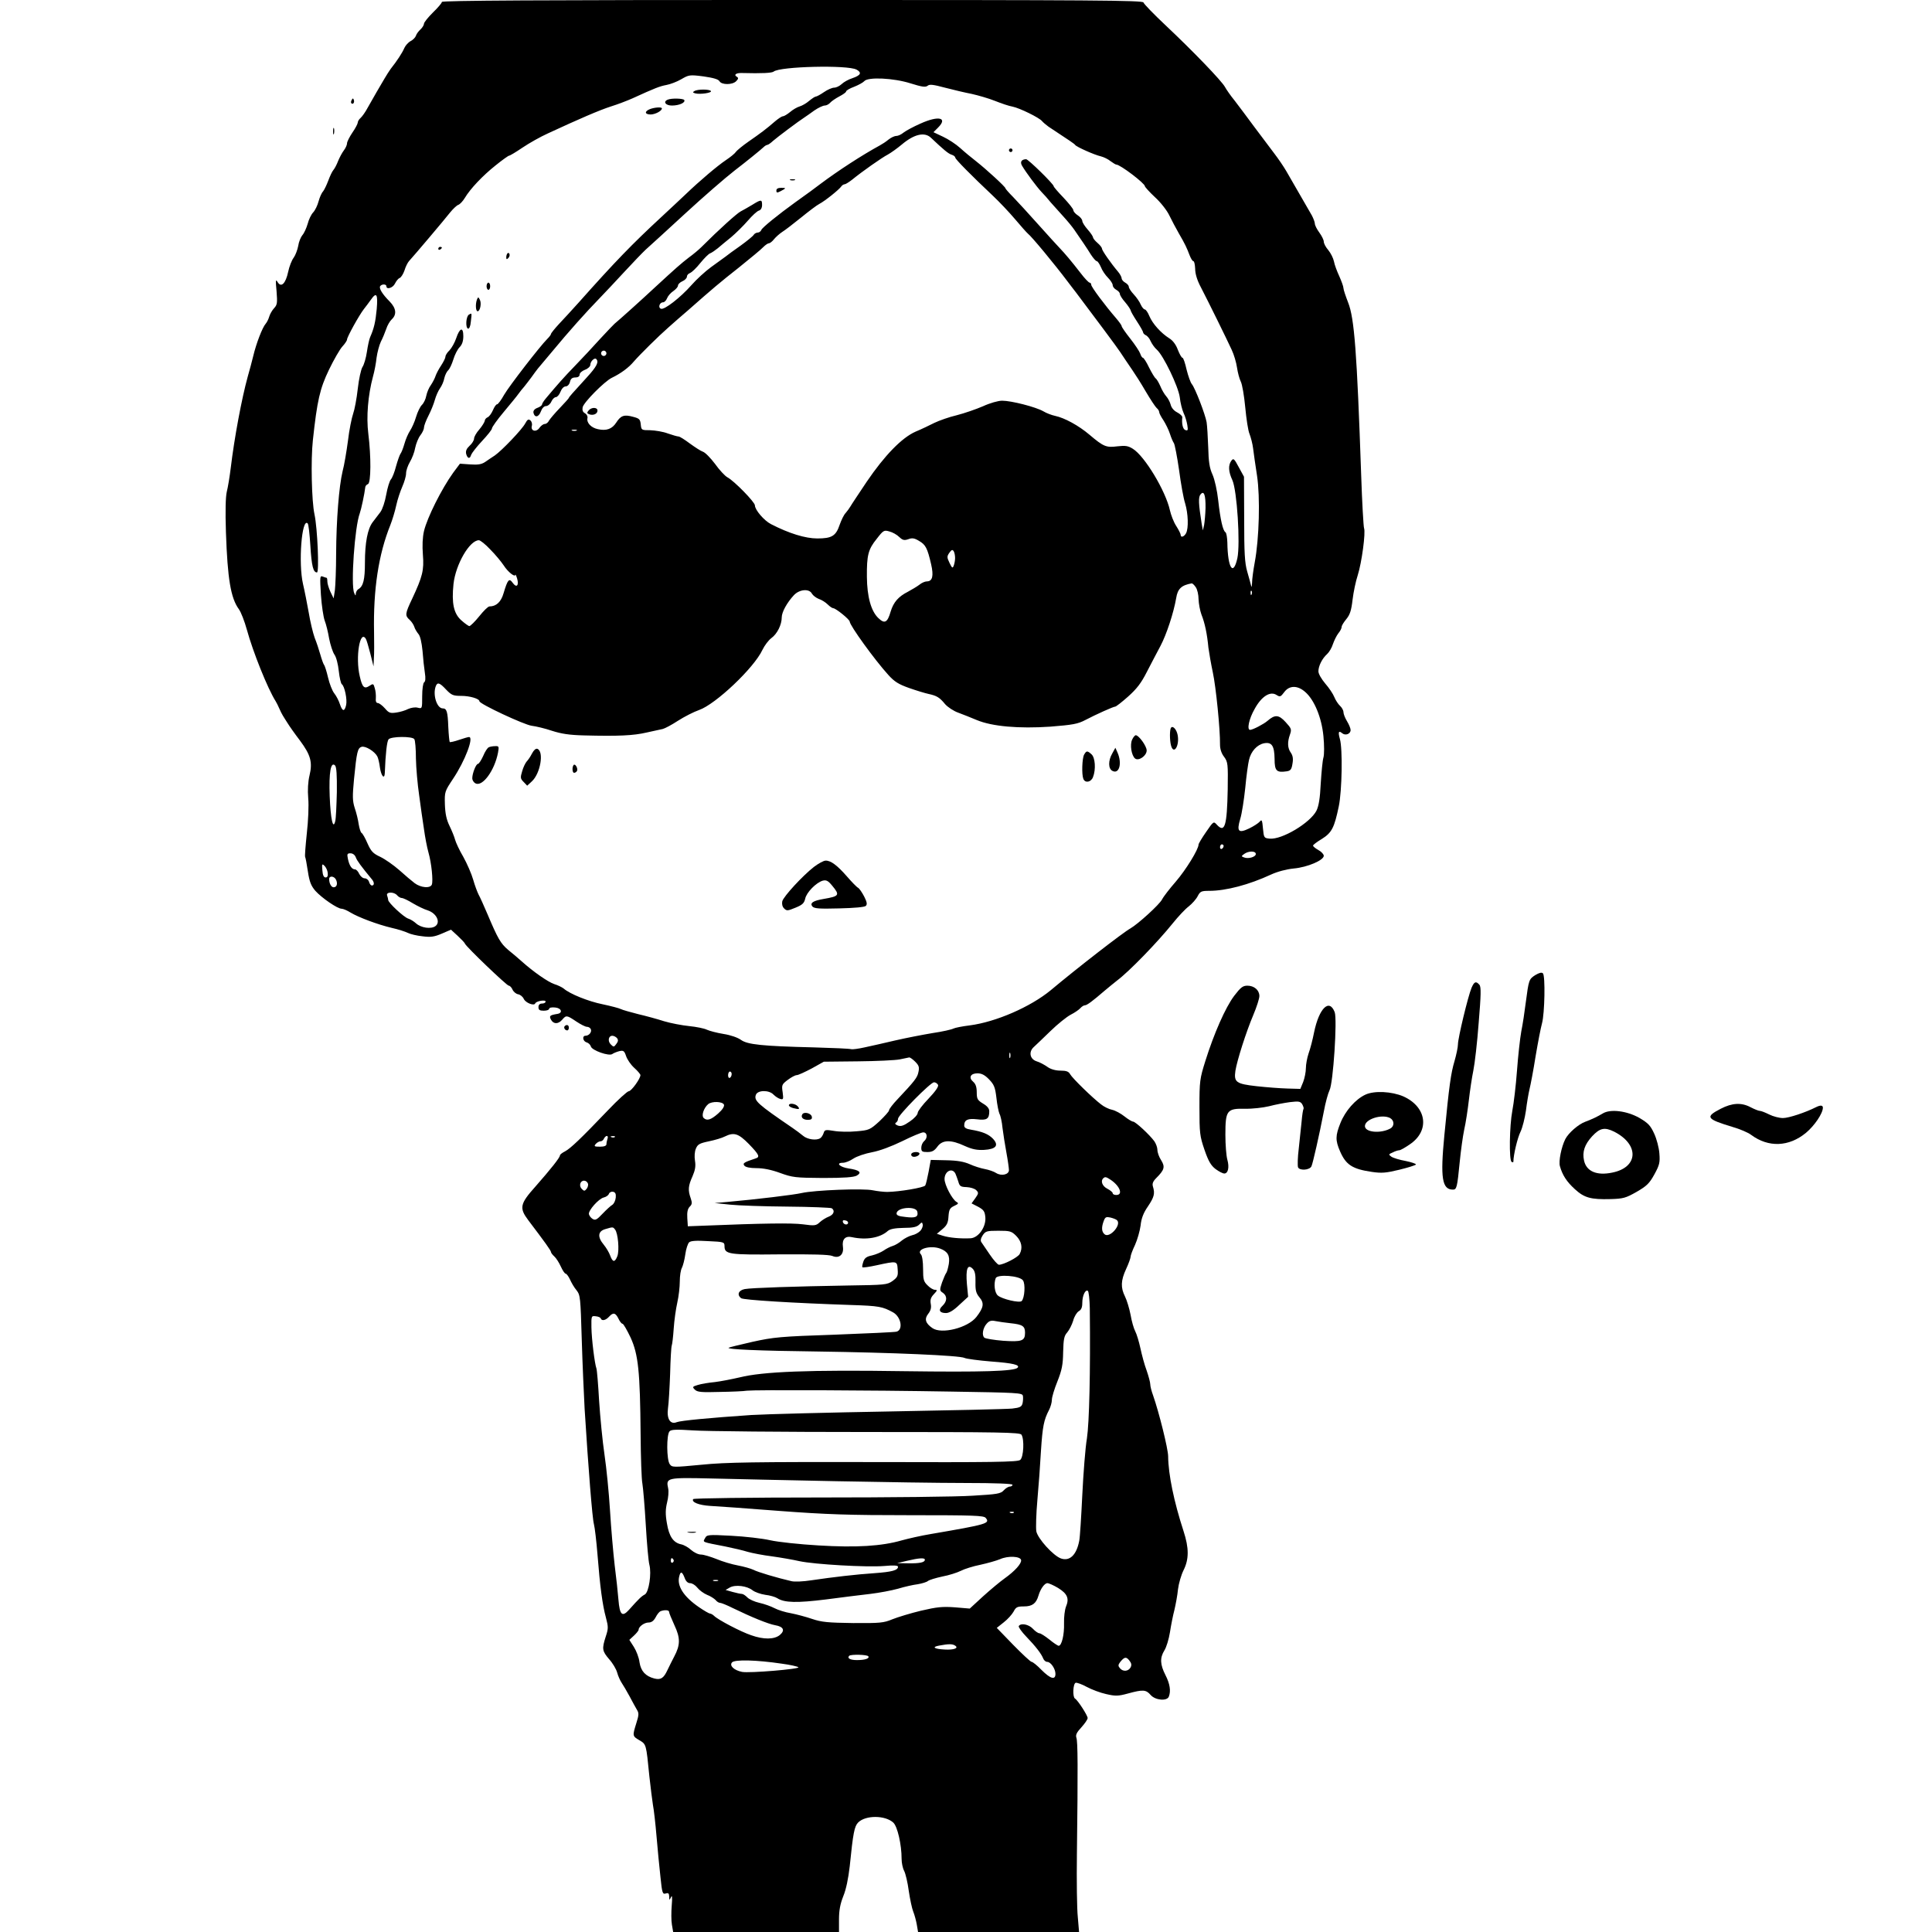 <?xml version="1.0" standalone="no"?>
<!DOCTYPE svg PUBLIC "-//W3C//DTD SVG 20010904//EN"
 "http://www.w3.org/TR/2001/REC-SVG-20010904/DTD/svg10.dtd">
<svg version="1.0" xmlns="http://www.w3.org/2000/svg"
 width="1080pt" height="1080pt" viewBox="0 0 1080 1080"
 preserveAspectRatio="xMidYMid meet">

<g transform="translate(0,1080) scale(0.1,-0.1)"
fill="#000000" stroke="none">
<path d="M2470 10789 c0 -6 -22 -32 -50 -59 -27 -27 -50 -55 -50 -63 0 -7 -9
-22 -20 -32 -11 -10 -22 -25 -25 -35 -3 -9 -16 -23 -30 -30 -13 -7 -29 -25
-35 -39 -10 -24 -40 -71 -76 -116 -8 -11 -24 -36 -35 -55 -11 -19 -31 -53 -44
-75 -13 -22 -35 -61 -49 -86 -13 -25 -32 -51 -40 -58 -9 -8 -16 -19 -16 -26 0
-6 -13 -32 -30 -56 -16 -24 -30 -51 -30 -60 0 -9 -8 -27 -18 -40 -10 -13 -24
-40 -32 -59 -7 -19 -19 -42 -26 -50 -8 -9 -20 -36 -29 -60 -9 -24 -22 -51 -29
-60 -8 -8 -19 -33 -25 -55 -6 -23 -19 -50 -30 -62 -11 -11 -25 -40 -31 -64 -7
-24 -20 -53 -30 -64 -9 -11 -20 -38 -23 -60 -4 -21 -15 -51 -25 -65 -11 -14
-25 -50 -31 -79 -14 -66 -39 -91 -59 -58 -11 19 -12 11 -6 -51 5 -65 4 -76
-14 -95 -11 -12 -23 -33 -27 -47 -4 -14 -13 -32 -20 -40 -18 -20 -53 -111 -69
-179 -8 -31 -21 -83 -31 -116 -34 -123 -75 -343 -95 -510 -6 -49 -16 -110 -22
-133 -7 -29 -9 -108 -5 -227 9 -262 27 -368 72 -430 12 -16 32 -68 45 -115 34
-124 116 -329 161 -400 5 -8 14 -26 20 -40 6 -14 15 -32 20 -40 5 -8 17 -28
27 -43 9 -15 40 -59 69 -97 60 -81 71 -121 53 -196 -8 -33 -11 -80 -7 -126 4
-41 0 -128 -8 -198 -7 -68 -12 -127 -9 -131 2 -3 9 -39 15 -80 9 -59 18 -81
42 -109 35 -39 123 -100 147 -100 8 0 30 -9 49 -21 45 -27 151 -67 231 -86 36
-8 76 -21 90 -28 14 -7 51 -16 82 -19 46 -6 66 -3 108 15 l51 22 37 -34 c20
-19 39 -38 41 -44 7 -18 234 -235 245 -235 6 0 16 -10 21 -22 6 -13 20 -24 31
-26 12 -2 26 -13 32 -26 10 -22 58 -41 64 -25 5 13 58 22 58 10 0 -6 -9 -11
-20 -11 -13 0 -20 -7 -20 -20 0 -16 7 -20 30 -20 17 0 30 5 30 11 0 6 14 9 33
7 36 -3 45 -31 12 -36 -42 -7 -46 -11 -35 -32 14 -26 41 -26 63 0 22 26 26 25
78 -10 24 -16 51 -30 60 -30 9 0 19 -6 22 -14 6 -16 -11 -36 -30 -36 -20 0
-15 -31 6 -37 11 -3 21 -13 24 -23 6 -22 102 -56 120 -42 7 5 24 12 39 16 23
5 28 2 38 -28 6 -18 26 -48 45 -65 19 -17 35 -36 35 -41 0 -20 -51 -90 -65
-90 -8 0 -61 -48 -117 -107 -153 -160 -208 -212 -239 -229 -16 -8 -29 -18 -29
-23 0 -12 -50 -75 -137 -174 -87 -97 -91 -120 -40 -188 94 -124 127 -170 127
-178 0 -4 8 -15 19 -25 10 -9 26 -34 36 -56 10 -22 22 -40 27 -40 5 0 16 -15
24 -32 8 -18 24 -46 37 -61 21 -27 22 -40 29 -275 4 -136 12 -310 16 -387 21
-335 43 -613 52 -645 5 -19 14 -96 20 -170 14 -179 28 -283 47 -352 14 -53 14
-62 -1 -107 -22 -69 -20 -80 19 -126 20 -22 40 -56 45 -75 5 -19 17 -45 25
-57 9 -13 28 -46 44 -75 15 -29 34 -63 41 -75 12 -19 12 -29 -3 -76 -22 -71
-22 -72 17 -95 39 -23 38 -21 56 -202 7 -63 16 -135 20 -160 5 -25 14 -103 20
-175 6 -72 16 -174 22 -228 9 -89 12 -97 29 -92 15 5 19 1 20 -17 0 -22 1 -22
10 -3 6 14 8 -1 4 -47 -3 -37 -3 -85 1 -107 l7 -41 463 0 464 0 0 70 c0 51 7
87 24 130 16 39 28 98 36 167 19 188 26 223 47 245 42 42 152 41 197 -1 23
-22 46 -122 46 -202 0 -22 6 -52 14 -67 8 -15 20 -66 26 -112 7 -47 18 -99 25
-116 7 -17 16 -50 20 -73 l7 -41 450 0 450 0 -7 83 c-5 45 -7 206 -5 357 6
483 5 625 -3 646 -5 15 1 29 28 58 19 21 35 44 35 52 0 14 -55 100 -71 109
-14 9 -11 83 4 88 6 2 35 -8 62 -23 28 -15 76 -33 108 -40 52 -12 67 -12 122
3 84 23 101 22 127 -8 26 -30 92 -36 102 -9 12 31 6 71 -19 120 -30 59 -32 96
-6 138 11 17 25 63 31 101 6 39 17 95 25 125 7 30 17 82 20 115 4 33 18 81 31
107 31 62 31 124 0 219 -54 166 -85 317 -86 418 0 41 -51 246 -84 340 -9 24
-16 52 -16 63 0 10 -9 44 -20 76 -12 31 -27 88 -35 125 -8 37 -21 80 -29 95
-8 15 -20 56 -26 92 -7 36 -21 82 -31 102 -25 50 -24 89 6 154 14 30 25 61 25
68 0 8 11 38 25 67 13 29 27 78 31 108 4 40 16 71 41 107 35 52 40 72 28 111
-5 16 0 29 19 48 45 45 50 62 27 99 -12 18 -21 44 -21 58 0 13 -8 35 -17 48
-27 37 -106 110 -119 110 -6 0 -28 13 -48 29 -20 16 -51 33 -69 37 -17 3 -46
17 -63 31 -47 36 -159 145 -172 168 -8 15 -21 20 -54 20 -28 0 -55 8 -73 21
-17 12 -43 26 -60 31 -38 12 -46 53 -16 80 11 10 53 50 93 89 40 39 91 80 114
92 22 11 46 28 53 36 8 9 19 16 25 16 12 0 44 24 110 81 22 19 55 45 71 58 68
51 225 213 312 321 29 36 68 78 88 93 19 15 42 41 50 57 14 27 20 30 65 30 93
0 222 34 345 91 37 17 87 30 128 34 76 7 167 46 167 71 0 8 -13 23 -30 32 -16
9 -30 20 -30 25 0 4 22 21 49 37 56 35 70 63 95 183 18 86 22 322 6 376 -11
39 -7 49 13 32 18 -15 47 -4 47 18 0 9 -9 31 -20 49 -11 18 -20 41 -20 51 0
10 -9 26 -19 35 -11 10 -25 32 -32 49 -7 18 -30 52 -51 76 -21 25 -38 54 -38
68 0 30 21 72 49 97 11 10 26 35 32 55 7 20 20 47 30 60 11 13 19 29 19 37 0
7 12 26 26 43 20 24 28 48 35 109 5 42 18 104 29 137 22 69 45 238 35 263 -3
9 -11 143 -16 297 -24 691 -38 876 -73 964 -14 36 -26 72 -26 80 0 9 -11 39
-23 66 -13 28 -27 65 -30 83 -4 19 -18 47 -32 64 -14 16 -25 37 -25 47 0 9
-11 32 -25 51 -14 19 -25 41 -25 50 0 8 -8 29 -17 46 -17 29 -85 148 -143 248
-14 24 -43 67 -66 97 -23 30 -73 97 -112 149 -38 52 -88 118 -110 147 -23 28
-47 63 -54 76 -17 33 -182 204 -332 345 -67 63 -122 120 -124 128 -3 12 -278
14 -1963 14 -1408 0 -1959 -3 -1959 -11z m2318 -378 c31 -17 24 -32 -23 -48
-22 -7 -49 -22 -60 -33 -12 -11 -30 -20 -42 -20 -11 0 -37 -11 -57 -25 -20
-14 -41 -25 -46 -25 -5 0 -21 -11 -37 -24 -15 -13 -39 -27 -53 -31 -14 -4 -38
-18 -53 -31 -16 -13 -34 -24 -40 -24 -7 0 -26 -13 -44 -28 -48 -42 -83 -68
-148 -113 -33 -23 -65 -49 -72 -59 -6 -9 -31 -29 -55 -45 -49 -33 -148 -117
-224 -190 -29 -27 -91 -86 -139 -130 -161 -149 -257 -248 -459 -475 -37 -41
-87 -96 -112 -122 -24 -26 -44 -51 -44 -55 0 -4 -9 -16 -21 -28 -41 -41 -212
-262 -241 -312 -16 -29 -34 -53 -39 -53 -6 0 -16 -15 -24 -34 -8 -18 -21 -36
-30 -39 -8 -4 -15 -12 -15 -19 -1 -7 -14 -29 -30 -48 -17 -19 -30 -42 -30 -52
0 -9 -11 -28 -25 -40 -17 -16 -23 -29 -19 -46 8 -27 21 -29 28 -4 4 10 31 45
61 77 30 32 55 63 55 70 0 7 29 48 66 92 36 43 73 88 82 101 9 13 24 31 32 40
8 10 26 33 40 52 14 19 30 42 37 50 7 8 45 53 84 100 85 103 185 215 259 291
30 31 93 98 140 149 47 51 101 107 119 124 41 37 117 106 221 202 101 93 223
199 277 241 59 45 149 118 161 130 7 7 17 13 21 13 5 0 19 10 33 23 23 20 141
109 177 132 8 6 33 22 54 38 22 15 48 27 57 27 10 0 23 7 31 16 7 8 30 24 51
35 21 11 38 23 38 28 0 5 20 17 45 26 25 10 50 24 56 31 20 25 165 18 259 -12
64 -20 84 -23 96 -13 11 9 32 6 96 -11 46 -12 113 -28 150 -35 36 -8 95 -25
130 -39 35 -14 79 -29 98 -32 40 -8 150 -62 165 -81 6 -7 22 -21 36 -31 120
-79 145 -96 149 -102 7 -11 108 -56 144 -64 16 -4 41 -16 54 -27 14 -10 28
-19 32 -19 22 0 160 -105 160 -121 0 -4 25 -32 56 -61 32 -29 68 -75 81 -103
13 -27 37 -72 53 -100 35 -60 44 -80 60 -122 7 -18 16 -33 21 -33 5 0 9 -19
10 -42 0 -28 11 -65 32 -104 44 -85 144 -288 172 -349 13 -27 26 -72 30 -100
4 -27 13 -62 21 -78 8 -15 19 -80 25 -144 6 -64 16 -131 24 -149 7 -18 17 -55
20 -81 3 -26 13 -95 22 -153 18 -120 12 -351 -13 -484 -8 -43 -15 -95 -15
-115 -1 -20 -3 -27 -5 -16 -3 11 -12 47 -22 80 -14 49 -17 104 -17 295 l-1
235 -29 53 c-26 49 -30 52 -42 36 -18 -25 -16 -61 6 -108 26 -57 45 -356 28
-436 -23 -104 -54 -56 -56 87 -1 28 -5 55 -11 58 -14 9 -28 69 -40 177 -6 56
-20 118 -32 145 -17 37 -22 72 -24 153 -2 58 -6 121 -9 140 -8 45 -64 190 -82
212 -8 9 -21 46 -30 82 -8 36 -18 66 -23 66 -5 0 -16 20 -26 45 -10 28 -28 52
-48 64 -46 29 -93 81 -111 124 -8 20 -20 37 -25 37 -6 0 -16 12 -23 27 -6 15
-24 41 -39 57 -16 17 -28 36 -28 43 0 7 -9 17 -20 23 -11 6 -20 17 -20 24 0 7
-9 24 -20 37 -40 47 -90 119 -90 129 0 6 -11 20 -25 32 -14 12 -25 26 -25 31
0 5 -13 25 -30 44 -16 18 -30 40 -30 48 0 8 -11 22 -25 31 -14 9 -25 22 -25
29 0 7 -25 38 -55 70 -30 31 -55 60 -55 64 0 12 -142 151 -154 151 -26 -1 -35
-15 -23 -36 22 -38 82 -118 108 -146 14 -14 38 -41 53 -60 16 -18 47 -53 70
-78 23 -25 50 -58 61 -74 40 -58 71 -103 93 -139 13 -20 28 -37 33 -37 5 0 15
-15 23 -33 7 -19 25 -45 40 -60 14 -14 26 -33 26 -41 0 -9 9 -20 20 -26 11 -6
20 -16 20 -23 0 -7 13 -28 30 -47 16 -19 29 -39 30 -44 0 -5 16 -33 35 -62 19
-29 35 -57 35 -62 0 -5 7 -12 15 -16 8 -3 21 -18 27 -33 7 -15 22 -37 35 -48
37 -33 120 -206 128 -266 3 -30 13 -69 21 -87 9 -18 18 -49 21 -68 5 -29 3
-33 -11 -28 -14 5 -21 35 -17 71 1 7 -12 19 -29 28 -18 9 -32 26 -36 43 -4 15
-15 36 -25 47 -10 11 -25 37 -33 57 -9 20 -20 39 -26 43 -5 3 -22 31 -37 61
-14 30 -30 54 -34 54 -4 0 -11 10 -15 23 -4 12 -29 50 -55 83 -27 34 -49 66
-49 71 0 5 -14 24 -30 43 -64 74 -140 176 -140 188 0 6 -4 12 -9 12 -5 0 -28
24 -50 53 -51 66 -90 112 -117 140 -12 12 -66 72 -120 132 -54 61 -118 130
-141 154 -24 24 -43 46 -43 49 0 8 -107 106 -163 150 -26 20 -67 54 -90 75
-23 21 -66 49 -96 63 l-53 25 26 26 c56 56 2 68 -99 22 -39 -17 -81 -40 -94
-50 -13 -11 -31 -19 -41 -19 -10 0 -29 -9 -43 -20 -14 -12 -36 -26 -49 -33
-99 -54 -233 -141 -333 -216 -37 -28 -61 -46 -141 -103 -93 -67 -183 -140
-188 -153 -3 -8 -12 -15 -20 -15 -8 0 -19 -6 -23 -13 -4 -7 -37 -34 -73 -60
-36 -25 -74 -53 -85 -62 -11 -8 -47 -34 -80 -58 -33 -24 -82 -69 -110 -101
-62 -70 -151 -139 -170 -132 -18 6 -8 36 11 36 8 0 18 10 23 23 5 13 21 31 35
40 14 10 26 23 26 31 0 7 11 18 25 24 14 6 25 18 25 26 0 8 8 17 18 20 9 4 35
28 57 56 22 27 47 52 55 54 8 3 27 16 42 28 15 13 49 41 75 62 26 22 68 63 93
92 25 29 53 55 63 57 10 3 17 15 17 31 0 32 -5 32 -55 1 -22 -13 -51 -30 -65
-37 -21 -11 -119 -99 -219 -199 -14 -14 -46 -41 -71 -59 -45 -35 -66 -53 -195
-172 -62 -58 -193 -176 -220 -198 -5 -4 -41 -42 -80 -84 -38 -42 -101 -110
-140 -150 -64 -66 -99 -106 -162 -181 -13 -15 -23 -31 -23 -36 0 -5 -12 -14
-26 -19 -16 -6 -24 -16 -22 -27 6 -29 29 -26 41 6 7 19 18 31 29 31 10 0 24
11 30 25 6 14 18 25 25 25 8 0 20 14 26 30 7 18 19 30 29 30 10 0 20 10 24 25
4 18 13 25 30 25 15 0 24 6 24 16 0 9 14 21 30 27 17 6 30 19 30 28 0 19 24
42 33 32 16 -16 3 -42 -53 -103 -82 -90 -100 -110 -100 -114 0 -2 -23 -28 -50
-56 -28 -29 -55 -61 -61 -71 -5 -11 -16 -19 -24 -19 -8 0 -21 -10 -29 -21 -18
-27 -51 -19 -43 11 3 10 -1 24 -8 30 -11 9 -17 5 -29 -17 -18 -34 -130 -151
-170 -179 -16 -10 -40 -27 -55 -37 -20 -13 -40 -16 -83 -13 l-57 4 -38 -51
c-64 -89 -145 -250 -163 -326 -8 -35 -10 -81 -6 -132 7 -86 -2 -122 -60 -246
-40 -84 -41 -94 -14 -118 11 -10 22 -27 26 -39 3 -11 14 -29 23 -40 10 -11 18
-46 23 -95 3 -42 9 -97 13 -122 5 -31 3 -49 -4 -53 -6 -4 -11 -37 -11 -78 0
-70 0 -70 -25 -64 -14 4 -37 0 -53 -7 -15 -8 -44 -17 -66 -20 -34 -5 -42 -3
-64 23 -15 17 -33 30 -40 30 -9 0 -13 10 -11 28 1 15 -1 40 -6 55 -7 26 -9 27
-30 13 -29 -19 -40 -8 -54 54 -25 106 1 263 34 209 4 -6 15 -43 25 -82 l18
-72 2 45 c2 25 2 90 1 145 -5 240 25 436 91 600 11 28 26 77 33 110 7 33 23
80 34 105 11 25 21 58 21 74 0 16 10 44 21 63 12 20 26 55 30 80 5 24 18 56
29 70 11 14 20 33 20 43 0 9 11 39 25 66 14 27 30 67 36 89 6 22 19 51 29 65
10 14 21 39 24 57 4 17 14 37 22 44 7 6 20 33 28 59 8 27 24 58 35 69 14 14
21 34 21 62 0 53 -20 48 -40 -12 -8 -24 -25 -54 -37 -67 -13 -12 -23 -28 -23
-36 0 -7 -11 -29 -24 -49 -13 -19 -27 -46 -31 -58 -4 -13 -16 -36 -26 -51 -11
-14 -22 -41 -26 -60 -3 -18 -14 -41 -24 -51 -10 -9 -25 -40 -33 -67 -8 -28
-24 -63 -34 -78 -10 -15 -24 -47 -31 -72 -7 -25 -17 -50 -22 -56 -5 -7 -16
-38 -25 -70 -8 -32 -21 -65 -29 -74 -7 -8 -19 -46 -26 -85 -7 -40 -21 -82 -33
-98 -12 -15 -31 -40 -42 -55 -29 -37 -44 -115 -44 -228 0 -93 -9 -131 -36
-147 -8 -4 -14 -16 -15 -25 0 -14 -2 -13 -9 3 -20 45 3 371 31 445 8 22 27
110 31 147 1 7 7 14 15 17 17 7 18 152 2 281 -12 95 -2 216 26 320 8 28 17 75
20 105 4 30 15 71 24 90 10 19 23 51 30 71 6 20 21 45 31 54 29 27 25 62 -12
100 -41 41 -60 73 -53 85 8 13 35 13 35 0 0 -21 37 -9 48 15 7 14 18 28 26 31
8 3 20 22 27 42 6 21 18 44 25 52 32 35 202 236 229 271 17 21 38 41 47 44 9
3 25 20 36 38 31 52 100 125 173 183 37 30 71 54 75 54 5 0 38 20 75 45 37 25
101 61 141 79 177 82 288 130 353 151 39 12 93 33 120 45 127 58 153 68 190
75 22 4 59 18 83 32 43 25 47 26 125 16 55 -8 83 -16 89 -27 12 -21 72 -21 93
0 13 13 14 19 4 25 -19 11 -4 22 28 21 114 -3 168 0 178 8 35 29 414 38 463
11z m416 -381 c72 -68 97 -89 116 -95 11 -3 20 -11 20 -16 0 -9 90 -100 211
-214 35 -33 90 -91 123 -130 32 -38 64 -74 71 -80 22 -17 148 -169 224 -270
17 -22 37 -49 46 -60 95 -126 234 -312 247 -333 21 -32 34 -51 68 -101 14 -20
48 -73 74 -118 27 -46 55 -88 62 -94 8 -6 14 -17 14 -23 0 -6 11 -27 24 -46
12 -19 29 -53 36 -75 7 -22 17 -45 22 -52 5 -7 18 -74 29 -150 10 -76 25 -160
34 -187 17 -57 20 -139 5 -167 -11 -20 -30 -26 -30 -9 0 6 -11 28 -25 50 -14
21 -29 61 -35 87 -24 109 -141 303 -207 344 -27 17 -42 19 -87 14 -62 -8 -77
-2 -156 65 -60 51 -139 94 -191 105 -19 4 -49 15 -67 26 -42 24 -178 59 -230
59 -22 0 -68 -13 -107 -31 -37 -16 -103 -39 -146 -50 -43 -10 -99 -30 -126
-43 -26 -13 -73 -36 -105 -49 -77 -34 -173 -133 -273 -280 -44 -66 -85 -127
-91 -138 -6 -10 -18 -27 -27 -37 -10 -10 -24 -40 -33 -65 -21 -63 -44 -77
-125 -77 -67 0 -158 28 -259 80 -39 20 -90 80 -90 105 0 18 -116 137 -154 157
-13 7 -45 41 -69 75 -25 33 -55 64 -68 68 -12 4 -44 25 -73 46 -28 21 -56 39
-63 39 -7 0 -34 8 -60 17 -26 10 -70 17 -98 18 -49 0 -50 1 -53 32 -3 29 -8
34 -43 43 -50 14 -69 7 -94 -32 -23 -36 -55 -48 -103 -37 -38 8 -64 36 -58 62
2 10 -4 21 -14 27 -12 6 -16 17 -13 33 5 27 122 145 163 165 50 24 95 57 124
92 34 39 137 141 193 190 28 25 77 68 110 96 136 120 176 154 284 239 62 50
123 100 135 113 12 12 26 22 32 22 6 0 19 10 29 23 10 12 30 30 45 40 15 9 63
46 105 80 43 35 89 70 103 77 31 16 112 81 123 98 4 6 13 12 19 12 5 0 24 12
42 26 55 45 166 123 199 140 18 10 53 35 78 56 69 58 127 72 163 38z m-3098
-957 c-7 -73 -15 -108 -37 -158 -5 -11 -13 -48 -18 -82 -5 -34 -16 -72 -25
-85 -8 -13 -20 -67 -26 -121 -6 -55 -18 -118 -26 -140 -8 -23 -22 -91 -29
-152 -8 -60 -21 -137 -30 -170 -20 -84 -35 -271 -36 -460 0 -88 -4 -180 -7
-205 l-7 -45 -18 37 c-9 20 -17 45 -17 57 0 12 -2 21 -4 21 -2 0 -12 3 -22 7
-16 6 -16 -2 -10 -102 4 -60 14 -125 21 -144 8 -20 19 -65 25 -101 7 -35 20
-76 30 -90 10 -14 20 -54 24 -92 4 -37 12 -70 17 -73 15 -10 31 -85 24 -116
-9 -39 -21 -37 -35 5 -6 19 -20 46 -32 61 -11 14 -26 53 -34 87 -8 34 -18 67
-23 72 -4 6 -13 31 -20 56 -7 25 -21 68 -32 95 -10 28 -25 91 -33 140 -9 50
-23 122 -32 160 -27 116 -7 373 26 339 5 -5 11 -61 15 -124 7 -115 16 -150 37
-150 13 0 3 246 -14 325 -16 74 -21 305 -9 414 24 222 39 288 90 394 27 56 61
115 75 130 14 15 26 33 26 39 0 14 67 135 94 170 12 15 29 38 39 52 32 46 40
32 33 -51z m1284 -248 c0 -8 -7 -15 -15 -15 -8 0 -15 7 -15 15 0 8 7 15 15 15
8 0 15 -7 15 -15z m-167 -432 c-7 -2 -19 -2 -25 0 -7 3 -2 5 12 5 14 0 19 -2
13 -5z m3516 -433 c-1 -36 -5 -78 -8 -95 l-7 -30 -7 40 c-17 108 -19 146 -6
161 19 24 29 -2 28 -76z m-1712 -162 c19 -18 28 -20 51 -12 21 8 34 6 60 -10
36 -21 46 -39 67 -130 15 -65 8 -96 -24 -96 -10 0 -29 -8 -42 -19 -13 -10 -42
-27 -64 -39 -53 -27 -80 -58 -96 -110 -18 -63 -34 -71 -69 -37 -41 39 -63 120
-64 230 -1 121 7 154 55 213 37 48 41 50 71 41 17 -4 42 -18 55 -31z m-2286
-70 c28 -28 61 -68 75 -89 23 -36 63 -68 65 -52 0 4 5 -5 10 -22 11 -39 -4
-53 -25 -23 -20 28 -28 19 -51 -58 -14 -49 -41 -74 -79 -74 -8 0 -33 -25 -57
-55 -24 -30 -49 -54 -55 -55 -5 0 -26 15 -46 33 -42 38 -54 95 -43 202 12 110
90 245 142 245 8 0 37 -23 64 -52z m2598 -48 c0 -14 -4 -33 -8 -43 -6 -15 -9
-13 -23 16 -15 31 -15 37 -1 57 12 17 17 19 24 9 5 -8 8 -25 8 -39z m1345
-162 c9 -12 16 -43 16 -68 1 -25 8 -63 16 -85 19 -47 32 -109 39 -185 4 -30
15 -93 25 -140 17 -79 41 -315 40 -403 0 -24 8 -49 23 -68 21 -29 22 -39 20
-182 -4 -203 -16 -245 -60 -198 -19 21 -19 21 -61 -40 -23 -33 -42 -65 -42
-70 0 -27 -71 -142 -127 -207 -34 -39 -69 -84 -77 -100 -16 -30 -134 -137
-177 -162 -39 -21 -303 -226 -446 -346 -113 -93 -306 -177 -452 -196 -41 -5
-82 -13 -92 -18 -9 -5 -61 -17 -116 -25 -54 -9 -147 -27 -208 -41 -60 -14
-138 -32 -172 -39 -35 -8 -69 -12 -75 -10 -7 3 -101 7 -208 10 -291 7 -372 16
-408 42 -18 13 -58 27 -97 33 -37 6 -79 17 -94 24 -14 7 -58 16 -98 20 -40 4
-103 16 -140 27 -37 12 -103 30 -146 40 -43 11 -86 23 -96 28 -9 5 -55 17
-102 27 -80 16 -184 58 -218 88 -9 7 -33 19 -53 25 -35 12 -116 68 -184 129
-17 15 -49 43 -72 61 -44 37 -59 64 -117 201 -20 47 -42 96 -50 110 -7 14 -21
51 -30 83 -9 32 -34 89 -55 127 -22 37 -42 81 -46 96 -4 16 -18 50 -31 77 -17
35 -24 67 -26 120 -2 71 -1 73 46 144 67 100 117 233 89 233 -5 0 -30 -7 -56
-16 -26 -9 -49 -14 -52 -12 -2 3 -6 41 -8 85 -3 85 -9 103 -31 103 -33 0 -57
77 -39 124 9 24 22 20 58 -19 30 -31 39 -35 84 -35 49 0 102 -16 102 -30 0
-15 251 -132 292 -137 24 -3 75 -15 113 -28 53 -17 97 -24 180 -26 192 -5 276
-1 349 16 39 9 80 18 91 20 12 3 50 23 85 46 36 23 89 50 118 60 92 32 307
235 354 336 12 25 34 54 50 66 33 24 58 75 58 116 0 29 29 82 68 124 31 33 86
38 101 8 6 -10 23 -23 38 -29 16 -5 38 -19 50 -31 12 -12 26 -21 31 -21 14 0
92 -63 92 -75 1 -22 138 -212 215 -297 35 -39 58 -53 117 -74 40 -14 89 -29
108 -33 46 -10 62 -19 93 -57 15 -17 48 -39 74 -48 26 -10 73 -28 103 -41 86
-36 235 -49 412 -37 125 10 153 15 195 37 59 31 157 75 167 75 5 0 37 25 72
56 49 44 73 75 105 138 23 44 57 110 76 145 34 64 74 186 88 268 8 52 30 72
87 82 4 0 14 -9 22 -21z m313 -40 c-3 -8 -6 -5 -6 6 -1 11 2 17 5 13 3 -3 4
-12 1 -19z m299 -546 c51 -44 92 -143 102 -247 5 -51 5 -103 0 -120 -5 -16
-11 -82 -15 -145 -4 -83 -11 -125 -24 -152 -35 -68 -193 -163 -262 -156 -31 3
-32 5 -37 57 -4 47 -7 52 -18 38 -8 -9 -34 -26 -59 -38 -60 -29 -71 -17 -50
53 9 29 21 107 28 173 6 66 16 137 21 157 11 48 45 85 84 93 43 8 58 -13 59
-88 0 -66 11 -77 66 -69 23 3 29 10 34 43 5 27 2 45 -9 61 -19 26 -20 60 -5
102 10 29 8 34 -24 69 -38 42 -60 44 -102 7 -21 -18 -82 -50 -97 -50 -19 0 -6
62 25 116 39 72 88 102 123 79 19 -12 23 -11 43 16 28 38 74 39 117 1z m-4980
-264 c5 -7 9 -55 9 -108 1 -52 9 -144 18 -205 8 -60 20 -146 27 -190 6 -44 17
-102 25 -130 17 -59 27 -158 19 -180 -9 -22 -61 -18 -96 8 -16 12 -55 45 -86
73 -32 28 -79 61 -106 74 -41 19 -52 31 -72 76 -12 28 -27 55 -33 58 -5 3 -12
25 -16 49 -3 23 -13 64 -22 90 -13 41 -13 66 -4 162 15 152 20 173 42 180 21
7 73 -25 88 -53 5 -9 12 -38 15 -64 7 -46 25 -67 27 -30 4 109 12 178 21 189
14 17 134 18 144 1z m-433 -296 c-2 -75 -5 -148 -9 -162 -12 -52 -26 11 -31
139 -5 133 6 196 30 172 8 -9 11 -52 10 -149z m4957 -301 c0 -6 -4 -13 -10
-16 -5 -3 -10 1 -10 9 0 9 5 16 10 16 6 0 10 -4 10 -9z m180 -45 c0 -16 -41
-29 -66 -19 -16 6 -16 7 2 20 24 17 64 17 64 -1z m-5031 -19 c7 -19 30 -50 91
-124 13 -16 13 -33 -1 -33 -6 0 -13 9 -16 20 -3 11 -14 20 -24 20 -11 0 -24
11 -31 25 -6 14 -17 25 -23 25 -18 0 -32 20 -40 58 -6 28 -4 32 14 32 13 0 25
-9 30 -23z m-157 -87 c2 -17 -2 -25 -12 -25 -10 0 -16 12 -18 40 -3 36 -2 38
12 25 8 -8 17 -26 18 -40z m46 -37 c11 -22 5 -43 -13 -43 -13 0 -25 21 -25 46
0 20 28 17 38 -3z m342 -88 c7 -8 19 -15 26 -15 8 0 35 -13 61 -29 27 -16 64
-34 84 -40 49 -16 73 -66 43 -88 -24 -18 -80 -10 -108 15 -12 11 -31 23 -44
27 -24 7 -112 89 -112 104 0 5 -3 16 -6 25 -8 21 39 22 56 1z m1229 -798 c8
-10 7 -19 -4 -33 -13 -18 -15 -18 -31 -2 -18 18 -13 48 9 48 8 0 20 -6 26 -13z
m2198 -109 c-3 -7 -5 -2 -5 12 0 14 2 19 5 13 2 -7 2 -19 0 -25z m-531 -23
c21 -21 24 -31 18 -58 -6 -31 -21 -50 -117 -152 -26 -27 -47 -55 -47 -61 0 -7
-25 -34 -54 -62 -53 -48 -58 -50 -128 -56 -40 -4 -97 -3 -125 2 -49 8 -53 7
-59 -12 -4 -12 -12 -24 -18 -28 -21 -15 -73 -8 -97 13 -13 11 -40 31 -59 44
-195 133 -216 152 -205 184 9 28 74 29 99 2 10 -10 26 -21 37 -24 18 -5 19 -2
14 37 -6 40 -5 44 28 69 20 15 42 27 51 27 8 0 45 17 83 37 l68 38 190 2 c105
1 210 6 235 11 25 5 49 10 53 11 4 0 19 -10 33 -24z m-1026 -69 c0 -8 -4 -18
-10 -21 -5 -3 -10 3 -10 14 0 12 5 21 10 21 6 0 10 -6 10 -14z m1439 -30 c28
-29 34 -44 41 -103 4 -38 12 -78 17 -89 6 -10 14 -46 17 -79 4 -33 14 -95 22
-139 8 -43 14 -87 14 -97 0 -25 -42 -35 -72 -16 -12 8 -41 18 -63 22 -22 4
-60 16 -84 27 -32 14 -69 21 -131 22 l-87 2 -12 -66 c-7 -36 -15 -71 -19 -77
-8 -12 -143 -35 -212 -36 -19 0 -55 4 -80 9 -53 12 -328 1 -398 -15 -43 -10
-249 -35 -417 -50 l-70 -6 85 -9 c47 -5 191 -10 321 -11 130 -1 242 -6 248 -9
20 -13 12 -36 -16 -47 -16 -6 -38 -20 -50 -31 -21 -20 -29 -21 -95 -12 -63 8
-219 6 -563 -8 l-80 -3 -3 46 c-2 33 2 51 13 63 14 13 15 22 6 48 -16 45 -14
69 10 122 15 35 19 57 14 87 -4 24 -2 52 5 68 10 24 20 30 73 41 34 7 74 19
89 27 51 25 76 17 134 -42 58 -60 64 -73 37 -81 -64 -21 -73 -27 -62 -40 7 -9
32 -14 68 -14 38 0 83 -9 132 -27 69 -25 85 -27 239 -28 120 0 171 4 189 13
31 18 16 31 -44 40 -50 7 -76 32 -33 32 13 0 39 10 58 23 19 13 67 29 105 36
43 8 107 32 169 62 54 27 107 49 117 49 23 0 26 -32 4 -50 -8 -7 -15 -23 -15
-36 0 -21 5 -24 34 -24 27 0 39 7 56 30 28 39 76 40 153 4 42 -19 69 -24 108
-22 67 4 84 25 50 62 -25 26 -58 40 -123 51 -27 4 -38 11 -38 23 0 32 20 41
72 35 54 -7 68 2 68 45 0 15 -11 29 -35 43 -31 19 -35 26 -35 63 0 29 -6 47
-20 59 -27 23 -15 47 24 47 23 0 41 -9 65 -34z m-285 -31 c3 -10 -16 -37 -54
-77 -33 -34 -60 -70 -60 -79 0 -10 -20 -32 -44 -48 -34 -24 -50 -29 -67 -23
-15 6 -18 11 -11 16 7 4 12 14 12 22 0 20 181 203 201 204 9 0 19 -7 23 -15z
m-1197 -110 c3 -10 -8 -28 -33 -50 -41 -36 -63 -42 -81 -24 -13 13 1 56 26 77
21 17 80 15 88 -3z m-651 -191 c-3 -9 -6 -22 -6 -30 0 -9 -12 -14 -36 -14 -31
0 -35 2 -24 15 7 8 19 15 27 15 7 0 16 7 19 15 4 8 11 15 16 15 6 0 7 -7 4
-16z m41 10 c-3 -3 -12 -4 -19 -1 -8 3 -5 6 6 6 11 1 17 -2 13 -5z m1904 -205
c3 -8 11 -27 16 -44 7 -26 13 -30 46 -31 21 -1 45 -8 54 -17 14 -14 14 -18 -5
-45 l-21 -29 37 -19 c31 -17 37 -26 40 -58 5 -54 -38 -115 -82 -118 -56 -3
-120 3 -155 14 l-34 11 31 26 c25 21 32 35 34 71 3 38 7 47 32 59 24 11 26 15
13 22 -24 14 -67 95 -67 128 0 44 43 66 61 30z m869 -35 c51 -35 69 -84 30
-84 -11 0 -20 4 -20 10 0 5 -13 16 -30 25 -28 14 -39 43 -23 58 10 10 16 9 43
-9z m-2924 -19 c4 -8 0 -22 -7 -31 -11 -13 -14 -13 -27 0 -17 17 -9 46 13 46
9 0 18 -7 21 -15z m156 -80 c-2 -17 -10 -34 -19 -40 -9 -5 -34 -28 -55 -50
-31 -33 -40 -38 -55 -29 -10 6 -19 18 -21 27 -4 20 54 86 83 93 13 3 26 12 29
21 3 8 14 13 23 11 13 -3 17 -12 15 -33z m1686 -79 c6 -29 -10 -36 -66 -29
-41 4 -52 10 -50 22 6 33 110 40 116 7z m1116 -47 c27 -25 -41 -102 -69 -79
-17 14 -19 38 -5 75 8 22 14 24 37 19 16 -4 32 -10 37 -15z m-1503 -14 c-1
-15 -24 -12 -29 3 -3 9 2 13 12 10 10 -1 17 -7 17 -13z m404 -45 c-9 -10 -30
-22 -46 -25 -16 -4 -42 -17 -57 -29 -15 -13 -38 -27 -52 -31 -14 -4 -37 -16
-51 -26 -15 -10 -44 -22 -65 -27 -29 -6 -41 -14 -48 -35 -5 -15 -8 -29 -5 -31
3 -3 38 2 79 11 115 25 115 25 118 -23 3 -37 -1 -44 -29 -65 -30 -21 -42 -22
-248 -25 -298 -5 -540 -13 -578 -20 -35 -7 -45 -32 -20 -51 12 -10 288 -27
615 -38 157 -5 175 -9 234 -41 45 -25 58 -97 20 -108 -10 -3 -165 -10 -347
-17 -303 -10 -341 -14 -459 -40 -71 -16 -131 -31 -133 -33 -10 -9 164 -17 499
-21 416 -6 794 -22 820 -36 10 -5 77 -14 150 -20 121 -9 162 -19 146 -35 -20
-19 -194 -25 -633 -19 -532 8 -791 -2 -922 -35 -43 -10 -105 -22 -138 -26 -33
-3 -75 -10 -94 -16 -30 -9 -32 -11 -17 -26 14 -14 36 -16 139 -13 67 1 136 4
152 7 44 5 683 3 1140 -5 376 -6 400 -7 403 -24 2 -10 1 -29 -2 -42 -5 -19
-14 -24 -58 -29 -29 -3 -334 -10 -678 -16 -344 -6 -695 -15 -780 -20 -235 -16
-393 -31 -417 -40 -36 -15 -57 19 -49 77 4 27 9 113 12 193 2 80 6 151 9 158
3 8 8 50 11 95 3 45 12 110 20 145 8 35 14 88 14 118 0 31 5 65 12 77 6 12 15
46 19 76 4 30 14 59 21 66 9 9 41 11 106 7 88 -4 92 -5 92 -28 0 -46 24 -49
310 -46 181 1 274 -1 293 -9 38 -16 65 8 59 51 -6 42 13 63 51 54 79 -17 157
-4 200 35 13 11 40 16 88 17 52 0 74 5 87 18 15 15 17 15 20 1 2 -9 -4 -25
-13 -35z m-1707 7 c17 -20 25 -118 13 -149 -14 -36 -26 -35 -40 3 -6 17 -22
44 -36 61 -36 43 -33 75 8 87 44 13 43 13 55 -2z m2243 -36 c30 -31 37 -67 19
-101 -10 -19 -90 -60 -116 -60 -7 0 -30 26 -51 57 -21 31 -42 62 -47 69 -6 8
-4 21 7 38 16 24 23 26 88 26 65 0 73 -2 100 -29z m-425 -71 c42 -16 55 -39
48 -85 -4 -22 -10 -45 -14 -50 -5 -6 -15 -30 -24 -54 -14 -42 -14 -46 5 -58
25 -18 24 -47 -2 -72 -26 -24 -17 -41 19 -41 18 0 43 15 75 46 l49 45 -7 72
c-7 84 4 113 32 85 13 -13 17 -33 16 -75 -1 -46 3 -62 22 -85 28 -33 24 -57
-17 -110 -48 -61 -195 -98 -246 -62 -39 27 -46 51 -23 80 14 18 18 34 14 55
-4 23 0 36 17 54 20 21 21 25 6 25 -9 0 -28 11 -41 25 -22 21 -25 33 -25 93 0
39 -5 73 -12 80 -29 29 53 53 108 32z m462 -177 c15 -19 10 -99 -7 -116 -12
-12 -110 11 -133 31 -18 15 -24 65 -12 97 9 23 133 14 152 -12z m374 -156 c4
-361 -3 -640 -16 -727 -9 -52 -20 -195 -26 -318 -6 -123 -13 -237 -17 -255
-15 -79 -53 -116 -102 -99 -43 15 -130 111 -138 152 -3 19 -1 98 6 175 7 77
16 201 20 275 9 137 16 172 45 228 9 17 16 43 16 57 0 15 14 61 31 103 25 63
31 93 32 164 2 72 5 90 23 110 11 13 26 42 33 65 6 24 21 47 31 53 14 8 20 21
20 46 0 41 17 77 31 68 5 -3 10 -47 11 -97z m-2634 -60 c7 -15 17 -27 22 -27
5 0 25 -35 45 -77 43 -94 53 -189 56 -541 1 -128 5 -252 10 -276 4 -23 13
-128 19 -232 6 -104 15 -203 20 -221 13 -50 -3 -153 -25 -166 -19 -10 -33 -23
-89 -86 -38 -42 -52 -29 -59 57 -3 37 -12 123 -21 192 -8 69 -20 206 -26 305
-6 99 -20 240 -31 314 -11 74 -24 209 -30 300 -5 91 -12 173 -15 181 -10 28
-27 165 -28 230 -1 64 0 65 24 62 14 -1 27 -7 28 -12 6 -16 28 -11 47 10 23
25 36 22 53 -13z m2192 -24 c66 -7 80 -16 80 -53 0 -46 -18 -52 -122 -45 -51
4 -98 12 -105 17 -16 13 -9 55 13 79 14 16 26 19 49 14 16 -3 55 -9 85 -12z
m-802 -608 c747 0 854 -2 862 -15 17 -26 12 -126 -7 -141 -13 -12 -151 -14
-817 -12 -667 1 -828 -1 -965 -15 -158 -15 -164 -15 -177 3 -18 24 -19 166 -1
184 9 10 38 11 132 5 66 -5 504 -9 973 -9z m-173 -275 c253 -5 578 -10 723
-10 168 0 262 -4 262 -10 0 -5 -7 -10 -15 -10 -8 0 -23 -9 -34 -21 -17 -19
-36 -22 -173 -30 -84 -6 -469 -10 -855 -10 -387 0 -705 -4 -708 -9 -11 -17 31
-34 94 -38 36 -2 210 -14 386 -28 266 -20 390 -24 731 -24 359 0 413 -2 424
-15 26 -31 10 -36 -305 -90 -55 -9 -129 -26 -165 -36 -111 -32 -253 -41 -465
-28 -104 6 -226 19 -270 29 -44 10 -141 21 -217 25 -131 7 -137 6 -147 -14
-13 -23 -20 -20 114 -46 44 -9 100 -22 125 -30 25 -7 86 -19 135 -25 50 -7
119 -19 154 -27 83 -18 375 -35 474 -27 53 5 77 3 77 -4 0 -20 -34 -29 -130
-36 -105 -7 -233 -22 -355 -40 -44 -7 -93 -9 -110 -5 -82 19 -190 51 -214 64
-15 7 -54 18 -86 24 -33 6 -87 22 -120 36 -33 13 -72 25 -87 25 -15 0 -39 12
-55 26 -15 14 -40 28 -55 31 -44 9 -68 44 -80 118 -9 51 -8 78 1 116 7 27 10
62 6 79 -13 60 -8 61 249 55 127 -3 438 -10 691 -15z m992 -176 c-3 -3 -12 -4
-19 -1 -8 3 -5 6 6 6 11 1 17 -2 13 -5z m41 -265 c3 -19 -34 -61 -93 -103 -24
-17 -78 -62 -119 -99 l-75 -69 -83 7 c-70 5 -100 2 -190 -19 -58 -14 -130 -36
-160 -48 -48 -20 -68 -22 -219 -21 -140 2 -176 5 -229 23 -35 12 -88 26 -119
32 -31 5 -72 18 -91 28 -19 10 -57 24 -85 30 -27 6 -58 20 -68 31 -10 10 -23
19 -30 19 -7 0 -30 5 -52 11 l-39 11 24 14 c31 17 96 9 127 -16 13 -10 44 -21
70 -25 27 -3 57 -12 68 -19 40 -26 111 -27 272 -7 87 12 199 25 248 31 50 6
119 19 155 29 36 11 85 22 110 25 24 4 50 12 57 18 7 6 43 17 80 25 38 7 84
22 104 32 19 10 69 26 110 34 41 9 90 23 109 31 44 20 114 17 118 -5z m-1943
2 c3 -5 1 -12 -5 -16 -5 -3 -10 1 -10 9 0 18 6 21 15 7z m1405 0 c0 -15 -29
-21 -93 -20 l-62 1 55 13 c68 16 100 18 100 6z m-1343 -101 c7 -20 18 -30 31
-30 11 0 29 -11 40 -25 11 -14 35 -32 54 -40 19 -7 40 -21 48 -29 7 -9 18 -16
25 -16 7 0 39 -13 71 -29 105 -51 198 -89 237 -96 47 -8 57 -29 26 -55 -31
-25 -90 -26 -160 -1 -57 19 -185 86 -207 108 -7 7 -18 13 -23 13 -5 0 -33 16
-62 36 -86 59 -124 119 -110 172 7 30 16 28 30 -8z m186 -17 c-7 -2 -19 -2
-25 0 -7 3 -2 5 12 5 14 0 19 -2 13 -5z m1902 -40 c52 -32 63 -59 44 -104 -7
-18 -12 -59 -11 -93 2 -64 -13 -126 -30 -126 -5 0 -29 16 -52 35 -24 19 -49
35 -56 35 -7 0 -23 11 -36 25 -23 25 -68 34 -79 15 -3 -5 16 -32 42 -59 52
-54 84 -95 95 -123 4 -10 14 -18 22 -18 20 0 46 -39 46 -67 0 -36 -28 -28 -78
22 -24 25 -49 45 -55 45 -6 0 -52 43 -103 95 l-92 95 39 31 c22 17 46 44 55
60 13 25 20 29 58 29 46 0 68 16 81 60 11 38 34 70 50 70 8 0 35 -12 60 -27z
m-2175 -133 c0 -6 14 -40 30 -75 34 -72 33 -111 -1 -175 -10 -19 -27 -53 -38
-76 -21 -45 -37 -56 -73 -47 -50 13 -75 41 -83 90 -3 27 -18 65 -32 87 l-25
39 26 24 c14 13 26 28 26 33 0 17 32 40 55 40 17 0 29 9 40 29 8 16 20 31 27
34 23 9 48 7 48 -3z m1599 -189 c22 -14 -6 -25 -58 -22 -59 3 -75 14 -31 22
53 10 74 10 89 0z m-485 -60 c8 -12 -18 -21 -64 -21 -37 0 -56 10 -43 24 10 9
101 7 107 -3z m1466 -62 c-13 -23 -43 -25 -60 -4 -10 12 -10 18 1 33 24 30 34
32 51 11 13 -16 15 -26 8 -40z m-1950 21 c47 -6 89 -16 93 -20 11 -10 -275
-34 -315 -26 -45 9 -72 35 -56 53 14 17 137 14 278 -7z"/>
<path d="M3882 10291 c-11 -6 -10 -9 5 -13 27 -7 94 3 87 13 -7 11 -75 11 -92
0z"/>
<path d="M3733 10243 c-28 -11 -13 -33 23 -33 40 0 77 16 69 31 -6 9 -70 11
-92 2z"/>
<path d="M3633 10190 c-32 -13 -29 -30 5 -30 26 1 62 20 62 34 0 9 -41 6 -67
-4z"/>
<path d="M5640 9960 c0 -5 5 -10 10 -10 6 0 10 5 10 10 0 6 -4 10 -10 10 -5 0
-10 -4 -10 -10z"/>
<path d="M4418 9793 c6 -2 18 -2 25 0 6 3 1 5 -13 5 -14 0 -19 -2 -12 -5z"/>
<path d="M4340 9735 c0 -13 4 -14 23 -4 33 17 33 19 4 19 -18 0 -27 -5 -27
-15z"/>
<path d="M2450 9409 c0 -5 5 -7 10 -4 6 3 10 8 10 11 0 2 -4 4 -10 4 -5 0 -10
-5 -10 -11z"/>
<path d="M2837 9384 c-4 -4 -7 -14 -7 -23 0 -11 3 -12 11 -4 6 6 10 16 7 23
-2 6 -7 8 -11 4z"/>
<path d="M2720 9200 c0 -11 5 -20 10 -20 6 0 10 9 10 20 0 11 -4 20 -10 20 -5
0 -10 -9 -10 -20z"/>
<path d="M2666 9125 c-9 -25 -7 -65 4 -65 14 0 23 46 12 65 -8 16 -9 16 -16 0z"/>
<path d="M2621 9041 c-16 -10 -20 -72 -5 -78 7 -2 14 13 16 39 6 51 6 49 -11
39z"/>
<path d="M3290 8505 c-10 -12 -9 -16 4 -21 22 -8 46 2 46 21 0 19 -34 20 -50
0z"/>
<path d="M6547 6733 c-9 -8 -9 -70 -1 -100 15 -56 49 -1 37 59 -6 30 -26 52
-36 41z"/>
<path d="M6329 6666 c-14 -29 -4 -89 16 -106 20 -16 65 15 65 45 0 24 -44 85
-61 85 -5 0 -14 -11 -20 -24z"/>
<path d="M2733 6623 c-7 -2 -22 -24 -32 -49 -11 -24 -24 -44 -29 -44 -11 0
-32 -53 -32 -81 0 -10 8 -23 18 -28 39 -21 107 72 126 172 6 34 5 37 -16 36
-13 0 -29 -3 -35 -6z"/>
<path d="M2974 6588 c-9 -18 -23 -38 -30 -45 -7 -8 -19 -32 -25 -54 -11 -36
-10 -42 8 -60 l20 -21 26 24 c48 44 69 167 31 182 -9 3 -20 -7 -30 -26z"/>
<path d="M6218 6589 c-24 -41 -23 -86 0 -98 38 -21 56 41 29 102 l-12 27 -17
-31z"/>
<path d="M6060 6581 c-11 -21 -14 -110 -4 -135 10 -25 43 -19 54 10 17 43 12
109 -8 127 -24 22 -29 21 -42 -2z"/>
<path d="M3207 6524 c-10 -11 -8 -44 2 -44 6 0 13 4 16 10 8 12 -9 43 -18 34z"/>
<path d="M4550 5954 c-63 -49 -169 -164 -177 -192 -3 -15 0 -30 10 -40 15 -15
20 -14 64 4 39 16 48 25 54 50 7 35 61 90 98 101 20 5 30 0 53 -28 44 -53 40
-59 -47 -74 -60 -10 -79 -23 -64 -42 11 -12 37 -14 150 -11 85 2 142 7 149 14
9 9 6 22 -9 52 -12 23 -27 45 -34 49 -8 4 -36 33 -62 63 -55 63 -91 90 -120
89 -11 0 -40 -16 -65 -35z"/>
<path d="M4410 4621 c0 -5 10 -11 23 -15 35 -9 40 -7 27 9 -13 16 -50 21 -50
6z"/>
<path d="M4485 4571 c-10 -17 4 -31 31 -31 19 0 25 5 22 18 -4 19 -43 29 -53
13z"/>
<path d="M5095 4351 c-3 -5 -1 -12 4 -15 12 -8 41 3 41 15 0 12 -37 12 -45 0z"/>
<path d="M3848 2233 c12 -2 30 -2 40 0 9 3 -1 5 -23 4 -22 0 -30 -2 -17 -4z"/>
<path d="M1966 10241 c-4 -7 -5 -15 -2 -18 9 -9 19 4 14 18 -4 11 -6 11 -12 0z"/>
<path d="M1862 10065 c0 -16 2 -22 5 -12 2 9 2 23 0 30 -3 6 -5 -1 -5 -18z"/>
<path d="M8582 5349 c-35 -23 -36 -25 -53 -154 -6 -49 -17 -122 -25 -161 -7
-39 -18 -138 -24 -220 -6 -82 -18 -182 -26 -223 -16 -84 -19 -277 -4 -286 6
-3 10 -3 10 2 0 37 23 133 40 167 11 23 24 76 30 117 5 41 14 95 20 120 6 24
22 107 34 184 13 77 29 160 36 185 15 55 19 265 5 279 -7 7 -21 3 -43 -10z"/>
<path d="M8226 5278 c-20 -48 -76 -281 -76 -316 0 -16 -9 -58 -19 -93 -20 -67
-30 -134 -57 -416 -23 -238 -13 -303 48 -303 21 0 24 12 38 155 6 61 17 142
25 180 9 39 20 113 26 165 6 52 17 127 25 165 8 39 22 159 30 268 13 157 14
200 4 212 -19 22 -29 18 -44 -17z"/>
<path d="M6899 5233 c-49 -65 -113 -211 -161 -364 -31 -99 -33 -112 -33 -259
0 -144 2 -161 28 -237 22 -64 36 -88 62 -108 19 -14 40 -25 49 -25 21 0 29 34
17 77 -6 21 -11 84 -11 139 0 137 8 148 110 146 40 -1 101 6 134 14 34 9 86
19 117 23 49 6 58 4 68 -11 6 -11 10 -22 8 -26 -3 -4 -8 -36 -11 -72 -4 -36
-11 -104 -16 -152 -6 -47 -7 -94 -4 -103 8 -20 64 -17 75 5 8 17 44 176 69
305 9 50 24 104 32 120 21 40 44 398 29 437 -30 78 -87 23 -115 -112 -8 -41
-22 -95 -31 -119 -8 -24 -15 -61 -15 -82 0 -21 -7 -56 -15 -77 l-16 -39 -72 2
c-40 1 -117 7 -172 13 -115 13 -128 22 -119 86 9 57 59 215 100 312 19 45 34
92 34 106 0 33 -29 58 -67 58 -26 0 -38 -10 -74 -57z"/>
<path d="M3157 5064 c-8 -8 1 -24 14 -24 5 0 9 7 9 15 0 15 -12 20 -23 9z"/>
<path d="M7633 4681 c-56 -26 -113 -91 -140 -159 -28 -70 -29 -96 -2 -158 33
-76 69 -99 178 -115 54 -8 79 -6 153 12 49 12 90 25 93 29 3 4 -23 13 -57 20
-34 6 -70 17 -80 24 -17 12 -16 14 8 24 13 7 30 12 36 12 7 0 33 15 59 33 113
76 95 209 -36 268 -65 28 -162 33 -212 10z m138 -131 c24 -14 25 -46 0 -59
-54 -29 -141 -21 -141 14 0 39 95 69 141 45z"/>
<path d="M9619 4602 c-89 -46 -81 -57 67 -102 39 -11 86 -31 103 -44 97 -72
211 -67 306 11 48 40 95 109 95 141 0 14 -14 15 -38 3 -57 -29 -152 -61 -185
-61 -21 0 -55 9 -77 20 -22 11 -45 20 -52 20 -7 0 -30 9 -51 20 -52 28 -104
25 -168 -8z"/>
<path d="M8960 4576 c-32 -19 -57 -31 -99 -47 -38 -14 -93 -62 -111 -97 -22
-44 -38 -124 -30 -151 14 -50 38 -87 83 -128 53 -49 90 -59 200 -56 71 2 85 6
145 40 57 33 72 47 100 98 29 53 32 67 28 117 -2 31 -15 81 -29 111 -21 46
-34 59 -83 88 -69 39 -161 51 -204 25z m63 -102 c142 -72 136 -200 -11 -229
-86 -18 -144 7 -157 67 -11 49 3 90 45 136 44 47 70 52 123 26z"/>
</g>
</svg>
